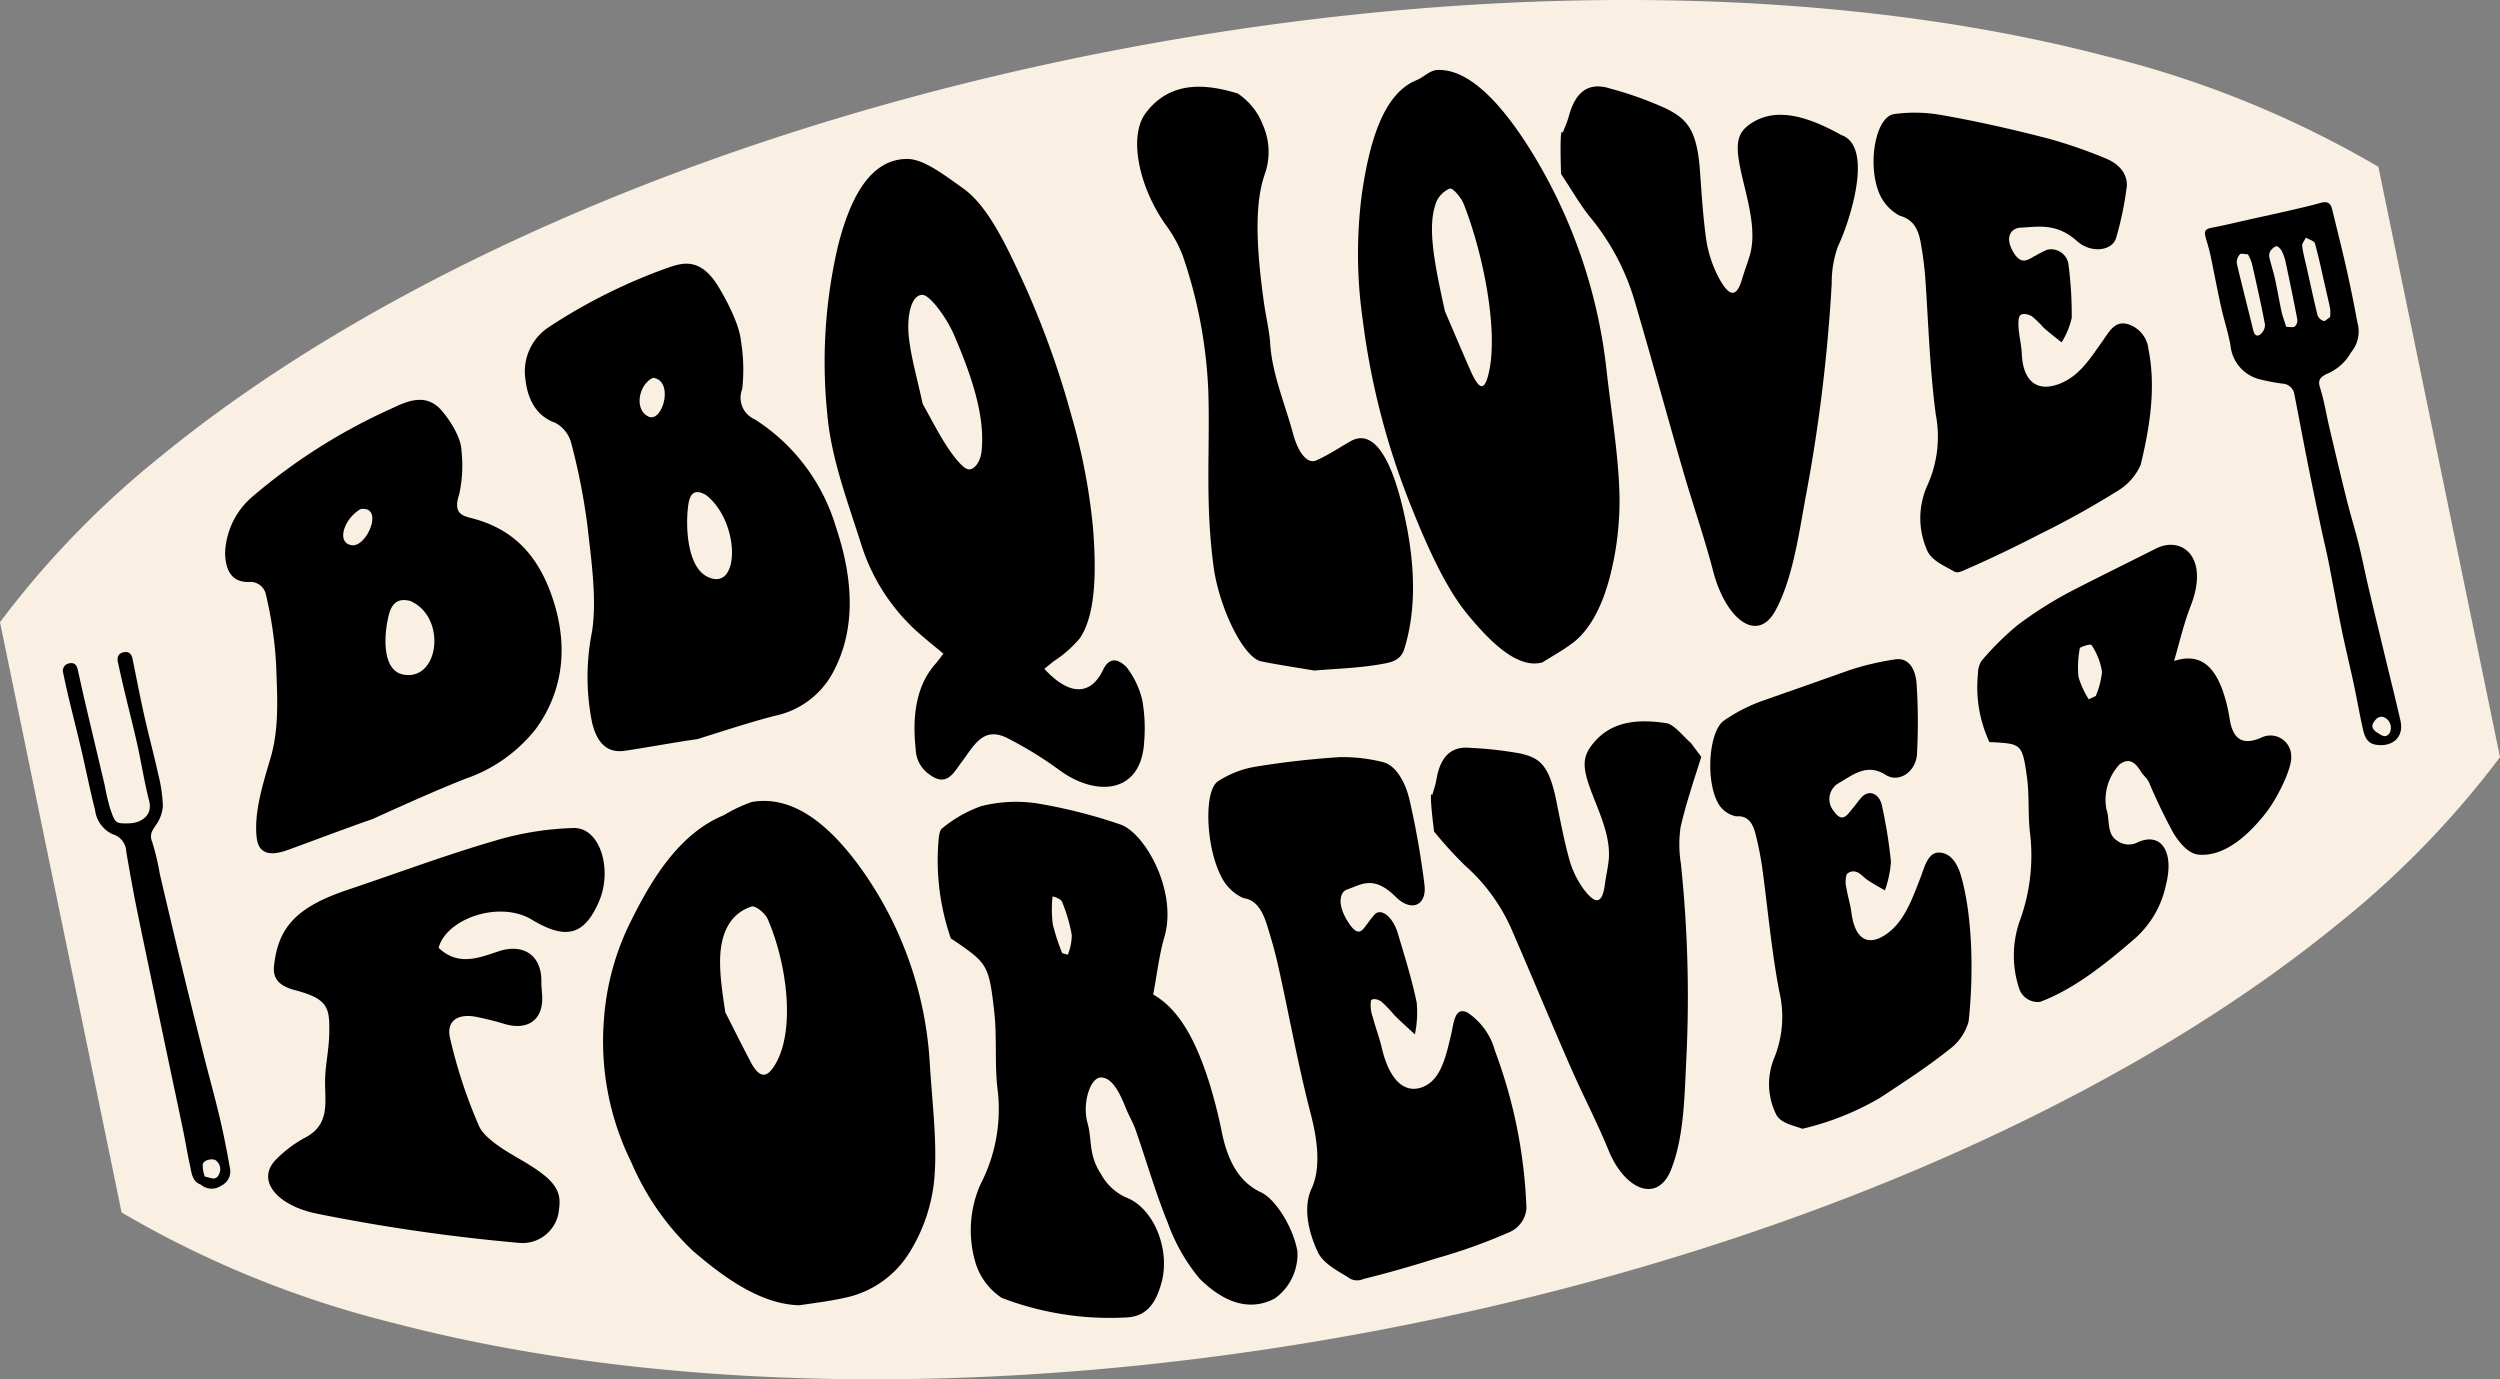 <svg id="STICKER-BBQ-LOVE" xmlns="http://www.w3.org/2000/svg" xmlns:xlink="http://www.w3.org/1999/xlink" width="232" height="128" viewBox="0 0 232 128">
  <rect x="0" y="0" width="232" height="128" fill="#808080" stroke="none"/>
  <defs>
    <clipPath id="clip-path">
      <rect id="Rechteck_98" data-name="Rechteck 98" width="232" height="128" fill="none"/>
    </clipPath>
  </defs>
  <g id="Gruppe_188" data-name="Gruppe 188" clip-path="url(#clip-path)">
    <path id="Pfad_101" data-name="Pfad 101" d="M195.442,5.217C171.414-1.08,140-1.947,106.507,4.1c-37.942,6.85-70.623,21.14-91.437,38.128A85.711,85.711,0,0,0,0,57.737l11.284,54.781a94.8,94.8,0,0,0,25.272,10.265c24.028,6.3,55.441,7.163,88.937,1.116,37.94-6.85,70.622-21.14,91.435-38.126A85.787,85.787,0,0,0,232,70.263L220.714,15.482A94.86,94.86,0,0,0,195.442,5.217" transform="translate(0 -0.001)" fill="#f9efe3"/>
    <path id="Pfad_102" data-name="Pfad 102" d="M103.371,42.831c-.673,2.142-1.4,4.239-1.925,6.537a11.181,11.181,0,0,0,.027,3.351,117.809,117.809,0,0,1,.489,18.529c-.159,3.366-.232,6.977-1.4,9.9-1.255,3.144-4.288,1.889-5.8-1.808-1.05-2.577-2.327-5-3.459-7.573-1.82-4.146-3.578-8.413-5.427-12.671a17.1,17.1,0,0,0-4.473-6.219,38.193,38.193,0,0,1-2.831-3.119s-.529-4.079-.166-3.376c.131-.489.3-.938.388-1.466.405-2.358,1.573-3.081,3.17-2.917a34.736,34.736,0,0,1,4.629.525c1.7.4,2.626.967,3.308,4.319.38,1.866.731,3.754,1.25,5.621a8.723,8.723,0,0,0,1.318,2.668c1.137,1.505,1.713,1.275,1.944-.4.1-.74.258-1.431.349-2.171.248-2.015-.636-4.053-1.41-6.021-.962-2.445-1.113-3.5-.185-4.744,1.718-2.294,4.236-2.494,6.955-2.093.735.108,1.647,1.314,2.28,1.834.385.52.578.779.964,1.292" transform="translate(54.51 27.404)"/>
    <path id="Pfad_103" data-name="Pfad 103" d="M71.287,61.831c2.511,1.427,3.995,4.463,5.138,7.966a46.9,46.9,0,0,1,1.252,4.9c.619,2.954,1.813,4.649,3.61,5.492,1.44.674,3.06,3.434,3.388,5.509a5.06,5.06,0,0,1-2.068,4.321c-2.119,1.156-4.531.647-7.009-1.818a17.049,17.049,0,0,1-2.94-5.144c-1.142-2.792-1.99-5.76-2.992-8.645-.244-.706-.643-1.349-.921-2.05-.589-1.485-1.294-2.848-2.322-2.829-.992.019-1.739,2.441-1.226,4.234.434,1.525.068,2.931,1.232,4.7a4.98,4.98,0,0,0,2.319,2.189c2.558.948,4.151,4.774,3.321,7.888-.59,2.2-1.589,3.224-3.4,3.264a28.044,28.044,0,0,1-11.428-1.82,5.99,5.99,0,0,1-2.4-3.132,10.559,10.559,0,0,1,.405-7.377,15.153,15.153,0,0,0,1.574-9.068c-.243-2.36-.019-4.6-.28-6.965-.473-4.261-.66-4.5-3.44-6.429-.2-.135-.394-.259-.587-.386a22.078,22.078,0,0,1-1.162-8.856c.029-.518.107-1.2.351-1.361a12.1,12.1,0,0,1,3.6-2.054,13.178,13.178,0,0,1,5.147-.274,48.222,48.222,0,0,1,7.759,1.955c2.315.764,5.381,6.231,4.11,10.5-.47,1.58-.682,3.483-1.031,5.287M62.846,58l.522.137a4.986,4.986,0,0,0,.365-1.835,14.693,14.693,0,0,0-.909-3.088c-.105-.269-.872-.521-.875-.464a10.942,10.942,0,0,0,.025,2.577A19.611,19.611,0,0,0,62.846,58" transform="translate(35.727 30.458)"/>
    <path id="Pfad_104" data-name="Pfad 104" d="M126.427,40.639c2.378-.767,3.6.491,4.393,2.45a14.777,14.777,0,0,1,.77,3.019c.332,1.928,1.323,2.379,2.987,1.617a1.925,1.925,0,0,1,2.711,1.825c.068,1.06-1.288,3.848-2.373,5.221-2.056,2.6-4.139,4-6.195,3.845-.936-.069-1.752-1.029-2.348-1.974a52.67,52.67,0,0,1-2.29-4.756c-.19-.389-.522-.621-.743-.984-.468-.769-1.059-1.358-1.988-.655a4.823,4.823,0,0,0-1.215,4.148c.344.919,0,2.274.965,2.9a1.81,1.81,0,0,0,1.942.174c2.181-.994,3.413.894,2.617,3.958a9.1,9.1,0,0,1-2.863,4.956c-2.906,2.526-5.774,4.761-8.818,5.894a1.826,1.826,0,0,1-1.907-1.148,9.763,9.763,0,0,1-.02-6.244,17.651,17.651,0,0,0,1.018-8.112c-.232-1.732-.064-3.613-.3-5.325-.414-3.081-.575-3.1-2.979-3.259-.17-.01-.341-.012-.507-.02a12.01,12.01,0,0,1-1.064-6.322,2.234,2.234,0,0,1,.317-1.2,26.655,26.655,0,0,1,3.35-3.327,36.248,36.248,0,0,1,5-3.161c2.551-1.317,5.182-2.6,7.839-3.945,2.39-1.212,5.006.753,3.24,5.3-.653,1.681-1.047,3.4-1.545,5.123M118.5,44.2l.65-.306a7.6,7.6,0,0,0,.58-2.255,6.224,6.224,0,0,0-.958-2.457c-.115-.193-1.092.2-1.1.261a9.31,9.31,0,0,0-.122,2.684,8.288,8.288,0,0,0,.95,2.074" transform="translate(75.336 20.697)"/>
    <path id="Pfad_105" data-name="Pfad 105" d="M51.219,90.7c-3.391-.064-6.756-2.328-9.917-5.072a24.564,24.564,0,0,1-5.686-8.183,25.326,25.326,0,0,1-2.551-13.177,24.165,24.165,0,0,1,2.514-9.224c2.146-4.35,4.7-8.2,8.622-9.823A13.758,13.758,0,0,1,46.782,44c3.695-.65,7.043,1.9,10.068,6.065a34.476,34.476,0,0,1,6.465,18.284c.215,3.537.692,7.253.426,10.468a15.558,15.558,0,0,1-2.2,6.794,9.263,9.263,0,0,1-5.825,4.331c-1.447.342-2.967.535-4.492.755m-6.9-27.2c.5.977,1.4,2.785,2.341,4.585.867,1.654,1.535,1.458,2.2.433,2.083-3.237,1.143-9.688-.6-13.656-.249-.569-1.15-1.27-1.5-1.158a3.819,3.819,0,0,0-2.032,1.531c-1.242,1.932-.979,4.578-.4,8.266" transform="translate(22.975 30.427)"/>
    <path id="Pfad_106" data-name="Pfad 106" d="M91.41,58.812c-2.136.6-4.553-1.517-7-4.512-1.966-2.4-3.659-6.137-5.186-9.959a69.613,69.613,0,0,1-4.5-17.368,43.015,43.015,0,0,1-.071-11.652c.757-5.2,2.117-9.337,5.072-10.539.667-.273,1.226-.921,1.958-.946,2.97-.107,6.1,3.249,8.984,8.03a48.761,48.761,0,0,1,6.7,19.931c.433,3.809,1.1,7.83,1.187,11.41a28.175,28.175,0,0,1-.943,7.869c-.75,2.773-1.919,4.842-3.438,5.968-.9.669-1.847,1.19-2.765,1.768M82.36,26.23c.511,1.185,1.432,3.366,2.373,5.511.867,1.967,1.3,1.7,1.63.474C87.4,28.345,85.958,21,84.116,16.309c-.263-.67-1.052-1.559-1.315-1.465a2.36,2.36,0,0,0-1.357,1.591c-.677,2.154-.071,5.345.916,9.794" transform="translate(51.731 2.656)"/>
    <path id="Pfad_107" data-name="Pfad 107" d="M87.282,88.011c-2.212.7-4.468,1.354-6.79,1.925a1.41,1.41,0,0,1-1.194-.01c-1.038-.684-2.509-1.36-3.033-2.484-.947-2.027-1.352-4.241-.584-5.892.775-1.666.689-4.006-.078-6.947-1.2-4.624-2-9.168-3.016-13.714-.273-1.233-.633-2.492-1.02-3.742-.489-1.573-1.116-2.406-2.205-2.555a4.2,4.2,0,0,1-2-1.883c-1.51-2.77-1.7-8.1-.361-8.961A9.143,9.143,0,0,1,70.446,42.4c2.575-.425,5.169-.716,7.784-.889a15.07,15.07,0,0,1,4.022.445c1.31.283,2.173,1.988,2.536,3.579.6,2.626,1.053,5.25,1.371,7.81.236,1.915-1.2,2.589-2.667,1.126-2.073-2.066-3.23-1.109-4.517-.681-.612.2-.984,1.272.044,2.934,1.062,1.718,1.413.747,1.859.225a8.59,8.59,0,0,1,.7-.885c.619-.55,1.664.31,2.105,1.781.641,2.15,1.325,4.336,1.756,6.449a10.013,10.013,0,0,1-.168,2.941c-.624-.577-1.254-1.141-1.876-1.752a12.882,12.882,0,0,0-1.235-1.294c-.338-.23-.819-.327-.964-.086a3.127,3.127,0,0,0,.156,1.492c.241.945.621,1.917.838,2.856.712,3.081,2.153,4.312,3.8,3.671,1.683-.655,2.142-2.761,2.645-4.881.254-1.072.319-2.6,1.5-2.04A6.2,6.2,0,0,1,92.7,68.754a46.406,46.406,0,0,1,2.923,14.608,2.624,2.624,0,0,1-1.635,2.25,51.022,51.022,0,0,1-6.707,2.4" transform="translate(46.031 28.755)"/>
    <path id="Pfad_108" data-name="Pfad 108" d="M109.287,76.856a25.843,25.843,0,0,1-7.172,2.855c-.857-.318-2.085-.518-2.472-1.4a6.336,6.336,0,0,1-.134-5.193,10.147,10.147,0,0,0,.443-6.212c-.716-3.815-1.053-7.636-1.562-11.383a30.759,30.759,0,0,0-.592-3.037c-.3-1.263-.816-1.849-1.83-1.768a2.46,2.46,0,0,1-1.7-1.261c-1.16-2.13-.831-6.664.572-7.629A15.307,15.307,0,0,1,98.4,40c2.628-.923,5.326-1.866,8.1-2.853a25.105,25.105,0,0,1,4.175-.987c1.347-.232,1.947.965,2.036,2.262a55.061,55.061,0,0,1,.037,6.5c-.083,1.629-1.654,2.746-2.916,1.944-1.783-1.133-3.1.071-4.441.823a1.71,1.71,0,0,0-.353,2.557c.819,1.2,1.293.242,1.807-.352.278-.322.519-.7.818-1,.7-.679,1.623-.262,1.847.9a45.326,45.326,0,0,1,.819,5.132,9.828,9.828,0,0,1-.561,2.665c-.531-.308-1.067-.6-1.591-.95-.353-.232-.672-.638-1.033-.76a.86.86,0,0,0-.919.213,2.351,2.351,0,0,0-.029,1.268c.117.762.365,1.505.463,2.27.321,2.509,1.533,3.168,3.181,2.062,1.686-1.133,2.414-3.175,3.215-5.242.405-1.046.7-2.436,1.8-2.369,1,.063,1.64.948,2,2.235,1.079,3.821,1.137,9.243.684,13.424a4.8,4.8,0,0,1-1.825,2.624c-2.107,1.683-4.283,3.076-6.419,4.488" transform="translate(65.15 25.038)"/>
    <path id="Pfad_109" data-name="Pfad 109" d="M111.112,19.582a9.96,9.96,0,0,0-.577,3.464,152.793,152.793,0,0,1-2.438,19.9c-.653,3.608-1.22,7.543-2.779,10.421-1.679,3.1-4.619.836-5.793-3.681-.818-3.146-1.89-6.181-2.8-9.341-1.472-5.086-2.882-10.275-4.409-15.465a21.935,21.935,0,0,0-4.156-7.963c-.9-1.09-1.742-2.558-2.74-4.057,0,0-.173-4.663.149-3.808.193-.521.421-.99.575-1.564.692-2.555,2.078-3.12,3.854-2.55A33.4,33.4,0,0,1,95.169,6.79c1.886.953,2.857,1.884,3.138,5.75.156,2.15.283,4.321.6,6.52A11.3,11.3,0,0,0,100,22.386c1.052,2,1.718,1.937,2.226.2.224-.765.5-1.458.721-2.221.59-2.081-.083-4.575-.653-6.96-.707-2.965-.718-4.165.575-5.11,2.394-1.746,5.421-.794,8.56.952,3.094,1.087.714,8.2-.316,10.335" transform="translate(59.447 3.285)"/>
    <path id="Pfad_110" data-name="Pfad 110" d="M117.823,45.344c-2.287,1.17-4.534,2.255-6.755,3.22-.355.154-.763.388-1.108.185-.885-.527-2.171-1.014-2.55-2.093a7.358,7.358,0,0,1,.053-5.829,10.965,10.965,0,0,0,.8-6.686c-.561-4.317-.679-8.476-.958-12.527a32.717,32.717,0,0,0-.427-3.34c-.239-1.407-.78-2.211-1.956-2.536a4.21,4.21,0,0,1-1.861-1.989c-1.174-2.677-.411-7.184,1.343-7.441a14.069,14.069,0,0,1,4.426.095c3.235.564,6.585,1.321,10.029,2.216a45.916,45.916,0,0,1,5.108,1.774c1.63.642,2.132,1.771,2.02,2.7a30.308,30.308,0,0,1-.98,4.7c-.343,1.2-2.3,1.493-3.642.291-1.9-1.7-3.6-1.314-5.242-1.234-.785.037-1.488.775-.709,2.174.8,1.446,1.454.743,2.119.42a9.681,9.681,0,0,1,1.064-.545,1.631,1.631,0,0,1,2.005,1.52,35.768,35.768,0,0,1,.285,4.8,7.283,7.283,0,0,1-.941,2.269c-.56-.439-1.128-.879-1.681-1.37a9.375,9.375,0,0,0-1.081-1.051c-.326-.195-.845-.291-1.06-.1s-.2.775-.166,1.211c.054.777.258,1.58.293,2.358.11,2.557,1.391,3.535,3.327,2.866,1.985-.684,3.023-2.426,4.178-4.041.584-.816,1.1-1.9,2.322-1.563a2.718,2.718,0,0,1,1.925,2.3c.67,3.368.236,6.83-.721,10.768a5.367,5.367,0,0,1-2.229,2.465,81.376,81.376,0,0,1-7.226,4.006" transform="translate(71.37 4.279)"/>
    <path id="Pfad_111" data-name="Pfad 111" d="M30.486,56.5c1.837,1.756,3.8.909,5.576.325,2.305-.76,4,.386,3.961,2.814-.008.5.073,1.012.08,1.514.031,2.113-1.432,3.049-3.544,2.4-.819-.252-1.652-.45-2.489-.626-1.827-.386-2.93.378-2.5,2.038a46,46,0,0,0,2.689,8.122c.506,1.087,2.276,2.169,3.637,2.953,3.052,1.759,4.066,2.792,3.769,4.681a3.4,3.4,0,0,1-3.708,3.163A171.365,171.365,0,0,1,19.326,81.2c-3.832-.738-5.781-3.107-3.976-5a11.259,11.259,0,0,1,2.809-2.113c2.38-1.277,1.72-3.478,1.8-5.521.051-1.327.348-2.66.378-4.031.054-2.457-.054-3.285-3.184-4.106-1.428-.374-2.061-1.046-1.941-2.216.375-3.647,2.122-5.519,6.9-7.114C26.86,49.5,31.372,47.819,35.8,46.539a28.055,28.055,0,0,1,7.235-1.153c2.429-.044,3.644,3.848,2.309,6.884-1.393,3.168-3.137,3.469-6.226,1.608-3-1.8-7.932-.068-8.628,2.626" transform="translate(10.215 31.455)"/>
    <path id="Pfad_112" data-name="Pfad 112" d="M65.493,56.034c2.3,2.507,4.3,2.516,5.454.086.46-.965,1.194-1.241,2.185-.23a8.055,8.055,0,0,1,1.447,3.039,15.075,15.075,0,0,1,.18,3.847c-.251,4.8-4.314,5.133-7.669,2.8a35.457,35.457,0,0,0-5.153-3.178c-2.148-.984-2.947.726-4.134,2.306-.735.977-1.359,2.3-2.919,1.17a2.953,2.953,0,0,1-1.33-2.409c-.39-3.54.27-6.112,1.8-7.854.222-.254.427-.535.775-.982-.785-.66-1.366-1.116-1.937-1.61a18.318,18.318,0,0,1-5.764-8.765c-1.282-4.008-2.762-7.946-3.092-12.014a47.361,47.361,0,0,1,1.023-15.515c1.159-4.539,3.033-8,6.41-8.01,1.528,0,3.445,1.492,5.191,2.733,2.429,1.725,4.21,5.724,5.829,9.251A83.831,83.831,0,0,1,68.031,32.62a56.086,56.086,0,0,1,1.981,10.365c.326,4.168.231,8.078-1.235,10.223a10.872,10.872,0,0,1-2.436,2.133c-.232.195-.466.384-.848.692M54.2,31.439c.711,1.255,1.461,2.756,2.321,4.057.577.87,1.445,1.979,1.941,2.025.556.052,1.087-.733,1.193-1.591.405-3.344-.992-7.284-2.548-10.9-.668-1.554-2.22-3.688-2.921-3.7-1.05-.022-1.489,1.964-1.26,3.992.214,1.866.792,3.872,1.276,6.119" transform="translate(31.422 6.035)"/>
    <path id="Pfad_113" data-name="Pfad 113" d="M26,60.822c-2.517.862-5.142,1.879-7.844,2.858-1.919.7-2.784.2-2.919-1.233-.205-2.167.455-4.487,1.274-7.209.852-2.827.648-5.79.543-8.731a37.127,37.127,0,0,0-.958-6.567,1.484,1.484,0,0,0-1.35-1.129c-1.635.12-2.36-.806-2.429-2.609a7.194,7.194,0,0,1,2.453-5.232A53.755,53.755,0,0,1,27.7,22.751c1.444-.676,3.252-1.568,4.75.2,0,0,1.762,2.02,1.807,3.726a12.455,12.455,0,0,1-.212,3.987c-.546,1.666.122,1.972,1.069,2.211,3.26.819,5.883,2.744,7.425,6.967,1.822,4.984,1.052,9.273-1.4,12.629a14.124,14.124,0,0,1-6.5,4.6c-2.8,1.107-5.627,2.382-8.638,3.748M29.49,40.576c-1.569-.4-1.895.794-2.093,1.8-.375,1.884-.361,4.627,1.388,5.02,3.418.718,4.148-5.352.706-6.818M24.1,35.41c1.4.149,2.994-3.662.8-3.361-1.544.869-2.321,3.173-.8,3.361" transform="translate(8.572 15.19)"/>
    <path id="Pfad_114" data-name="Pfad 114" d="M44.713,58.575c-2.158.3-4.4.736-6.729,1.08-1.652.244-2.6-.743-3.045-2.662a21.539,21.539,0,0,1,.007-8.413c.453-3.014-.054-6.469-.429-9.813A59.356,59.356,0,0,0,33,31.054a3,3,0,0,0-1.462-1.832c-1.671-.591-2.558-2.032-2.782-4.084a4.913,4.913,0,0,1,2.119-4.761A51.612,51.612,0,0,1,42.148,14.77c1.252-.406,2.874-.882,4.514,1.8,0,0,1.913,3.064,2.1,5.047a16.328,16.328,0,0,1,.119,4.468,2.186,2.186,0,0,0,1.176,2.819,17.9,17.9,0,0,1,7.53,10.023c1.986,5.909,1.474,10.318-.378,13.628A7.935,7.935,0,0,1,51.948,56.4c-2.356.606-4.712,1.385-7.235,2.176m.831-22.638c-1.449-.862-1.639.388-1.73,1.461-.17,2.018.107,5.128,1.722,6.046,3.15,1.729,3.237-4.952.008-7.507M40.2,28.649c1.291.567,2.388-3.335.417-3.608C39.3,25.606,38.795,28,40.2,28.649" transform="translate(19.997 10.017)"/>
    <path id="Pfad_115" data-name="Pfad 115" d="M78.635,58.927c-1.447-.249-3.155-.494-4.9-.847-1.683-.339-3.93-5.028-4.436-8.818-.79-5.936-.324-10.714-.482-16.181a44.048,44.048,0,0,0-2.394-12.7,12.241,12.241,0,0,0-1.625-2.9C62.292,13.867,61.427,9.291,63,7.2c2.144-2.851,5.231-2.843,8.539-1.822a6.125,6.125,0,0,1,2.341,2.927,6.205,6.205,0,0,1,.2,4.49c-1.052,2.887-.76,7.257-.122,11.877.18,1.307.524,2.734.6,3.943.175,2.76,1.359,5.541,2.109,8.3.558,2.049,1.438,2.836,2.156,2.518,1.1-.486,2.127-1.178,3.191-1.783,1.888-1.072,3.574.938,4.818,6.082,1.4,5.814,1.15,10.023.17,13.194-.355,1.143-1.349,1.265-2.183,1.414-1.925.344-3.935.408-6.183.588" transform="translate(43.318 3.297)"/>
    <path id="Pfad_116" data-name="Pfad 116" d="M134.188,25.009a4.54,4.54,0,0,1-2.3,2.028c-.573.312-.807.555-.578,1.273.38,1.189.568,2.438.855,3.657.529,2.248,1.057,4.5,1.617,6.738.336,1.351.757,2.682,1.091,4.033.349,1.405.629,2.827.96,4.238.483,2.054.984,4.1,1.478,6.156.485,2.016.991,4.028,1.452,6.048.4,1.735-.991,2.531-2.38,2.23-.787-.171-.975-.877-1.12-1.527-.309-1.375-.546-2.763-.84-4.141-.36-1.681-.774-3.351-1.118-5.035-.434-2.118-.813-4.25-1.233-6.371-.192-.962-.434-1.911-.636-2.87-.434-2.055-.867-4.111-1.277-6.171-.426-2.135-.821-4.275-1.24-6.41a1.173,1.173,0,0,0-1.118-.965,18.536,18.536,0,0,1-2.071-.394,3.6,3.6,0,0,1-2.736-3.159c-.215-1.209-.612-2.384-.877-3.586-.351-1.59-.646-3.191-.982-4.785-.114-.532-.275-1.055-.429-1.578-.2-.692-.048-.857.658-.987,1.221-.227,2.429-.533,3.642-.8,1.128-.251,2.26-.493,3.386-.753.987-.229,1.978-.452,2.953-.726.6-.168.933-.027,1.079.569.439,1.813.9,3.62,1.31,5.44q.567,2.524,1.036,5.074a3.021,3.021,0,0,1-.582,2.78m-1.954-3.263a3.546,3.546,0,0,0,.015-.742c-.112-.606-.265-1.205-.4-1.807-.329-1.434-.624-2.877-1.016-4.294-.066-.237-.55-.357-.84-.533-.122.257-.373.53-.344.769.083.689.277,1.365.429,2.047.327,1.468.64,2.941,1,4.4a.932.932,0,0,0,.558.516c.129.044.356-.2.6-.357m-4.075.9c.336,0,.638.083.8-.03a.783.783,0,0,0,.237-.648c-.334-1.761-.7-3.517-1.072-5.271a4.449,4.449,0,0,0-.366-1.078c-.1-.2-.385-.489-.516-.457a1.164,1.164,0,0,0-.587.527.868.868,0,0,0-.034.589c.156.665.372,1.317.517,1.984.214.977.373,1.967.587,2.944.1.466.277.916.438,1.441m-3.55-6.73c-.309-.01-.653-.112-.746,0a1.121,1.121,0,0,0-.29.823c.475,2.054,1.013,4.094,1.506,6.144.093.383.249.733.633.493a1.152,1.152,0,0,0,.48-.93c-.356-1.906-.79-3.8-1.218-5.694a4.952,4.952,0,0,0-.365-.833m12.125,44.457c.37.269.731.406,1.031-.047a1.083,1.083,0,0,0-.332-1.344c-.553-.374-.936.014-1.164.364-.3.462.051.809.465,1.028" transform="translate(83.994 7.679)"/>
    <path id="Pfad_117" data-name="Pfad 117" d="M16.25,85.17c-.833-.293-.867-1.112-1.028-1.832-.231-1.033-.392-2.079-.607-3.114-.546-2.631-1.108-5.259-1.661-7.886q-.725-3.459-1.447-6.916c-.444-2.138-.9-4.272-1.328-6.413-.31-1.573-.585-3.154-.86-4.734a1.739,1.739,0,0,0-1.257-1.624A2.829,2.829,0,0,1,6.425,50.4c-.466-1.81-.823-3.649-1.247-5.469-.375-1.61-.787-3.21-1.172-4.819-.193-.806-.371-1.617-.539-2.428a.691.691,0,0,1,.548-.889c.443-.113.7.12.79.538.229,1,.444,2.01.68,3.01.6,2.575,1.22,5.149,1.825,7.724a22.323,22.323,0,0,0,.506,2.179c.478,1.387.487,1.424,1.766,1.393,1.069-.027,2.224-.689,1.859-2.1-.443-1.713-.711-3.471-1.094-5.2-.356-1.6-.77-3.191-1.15-4.788-.227-.955-.45-1.911-.653-2.871-.095-.452.036-.826.545-.923.487-.091.723.169.816.632.365,1.807.718,3.618,1.12,5.416.4,1.776.879,3.533,1.269,5.311a14.1,14.1,0,0,1,.424,2.91,3.45,3.45,0,0,1-.619,1.732c-.332.518-.665.869-.377,1.6a21.37,21.37,0,0,1,.706,2.96c.626,2.662,1.247,5.323,1.891,7.979q1.066,4.4,2.171,8.789c.494,1.971,1.045,3.926,1.511,5.9.368,1.564.675,3.144.953,4.727a1.438,1.438,0,0,1-.8,1.534,1.548,1.548,0,0,1-1.908-.075m.363-.752c.577.1.977.4,1.277-.142a1.024,1.024,0,0,0-.207-1.324c-.292-.281-1.165-.091-1.262.317a3.086,3.086,0,0,0,.192,1.15" transform="translate(2.398 24.768)"/>
  </g>
</svg>
